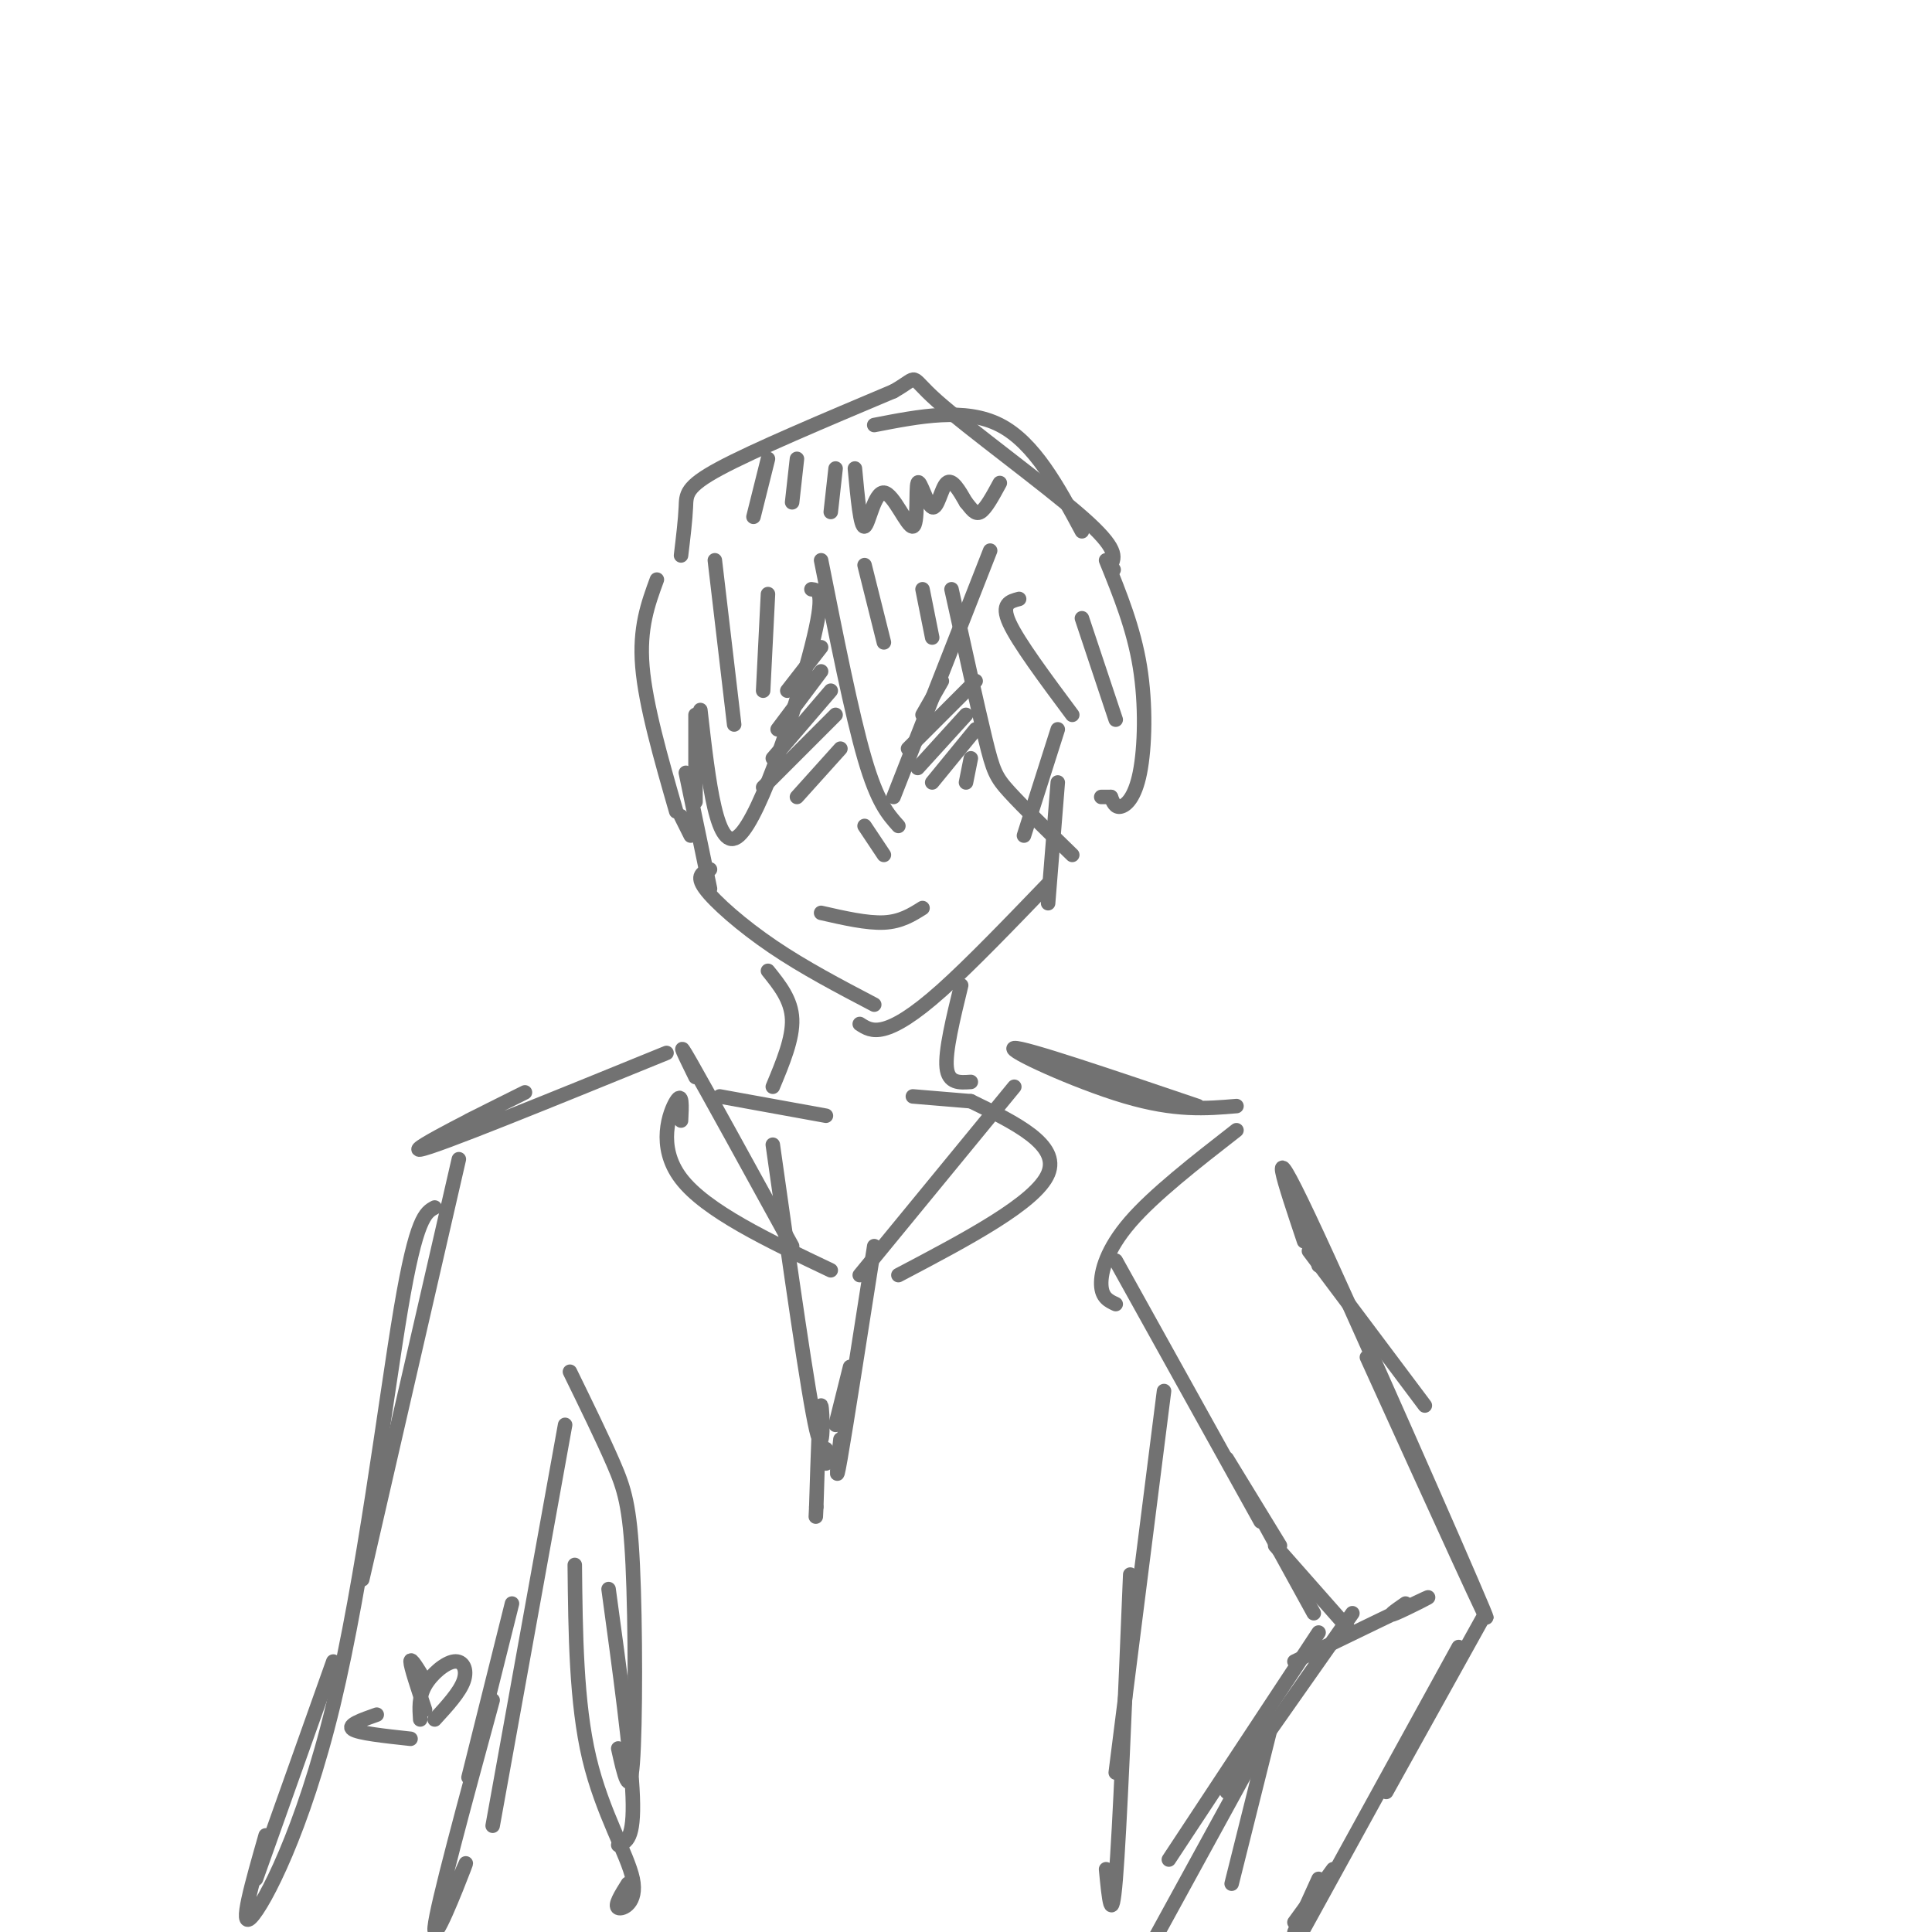 <svg viewBox='0 0 400 400' version='1.1' xmlns='http://www.w3.org/2000/svg' xmlns:xlink='http://www.w3.org/1999/xlink'><g fill='none' stroke='#727272' stroke-width='3' stroke-linecap='round' stroke-linejoin='round'><path d='M231,261c0.000,0.000 30.000,54.000 30,54'/><path d='M254,302c0.000,0.000 11.000,18.000 11,18'/><path d='M261,314c0.000,0.000 11.000,20.000 11,20'/><path d='M264,320c0.000,0.000 15.000,17.000 15,17'/><path d='M280,334c0.000,0.000 -26.000,37.000 -26,37'/><path d='M273,338c0.000,0.000 -31.000,47.000 -31,47'/><path d='M263,358c0.000,0.000 -8.000,32.000 -8,32'/><path d='M259,365c0.000,0.000 -23.000,42.000 -23,42'/><path d='M268,344c12.111,-5.867 24.222,-11.733 27,-13c2.778,-1.267 -3.778,2.067 -6,3c-2.222,0.933 -0.111,-0.533 2,-2'/><path d='M302,341c0.000,0.000 -33.000,60.000 -33,60'/><path d='M269,399c0.000,0.000 0.000,-1.000 0,-1'/><path d='M273,389c0.000,0.000 -5.000,11.000 -5,11'/><path d='M268,398c0.000,0.000 8.000,-11.000 8,-11'/><path d='M287,371c0.000,0.000 20.000,-36.000 20,-36'/><path d='M271,259c0.000,0.000 24.000,32.000 24,32'/><path d='M283,281c14.111,31.067 28.222,62.133 24,52c-4.222,-10.133 -26.778,-61.467 -36,-81c-9.222,-19.533 -5.111,-7.267 -1,5'/><path d='M273,262c0.000,0.000 -1.000,-5.000 -1,-5'/><path d='M256,234c-8.556,6.667 -17.111,13.333 -22,19c-4.889,5.667 -6.111,10.333 -6,13c0.111,2.667 1.556,3.333 3,4'/><path d='M256,229c-6.311,0.533 -12.622,1.067 -23,-2c-10.378,-3.067 -24.822,-9.733 -23,-10c1.822,-0.267 19.911,5.867 38,12'/><path d='M210,225c0.000,0.000 -32.000,39.000 -32,39'/><path d='M181,258c-2.917,18.667 -5.833,37.333 -7,44c-1.167,6.667 -0.583,1.333 0,-4'/><path d='M176,283c0.000,0.000 -3.000,12.000 -3,12'/><path d='M160,237c3.667,25.933 7.333,51.867 9,59c1.667,7.133 1.333,-4.533 1,-5c-0.333,-0.467 -0.667,10.267 -1,21'/><path d='M169,312c-0.167,3.500 -0.083,1.750 0,0'/><path d='M164,258c-8.833,-16.083 -17.667,-32.167 -21,-38c-3.333,-5.833 -1.167,-1.417 1,3'/><path d='M178,212c1.267,0.822 2.533,1.644 5,1c2.467,-0.644 6.133,-2.756 12,-8c5.867,-5.244 13.933,-13.622 22,-22'/><path d='M147,180c-1.511,0.622 -3.022,1.244 -1,4c2.022,2.756 7.578,7.644 14,12c6.422,4.356 13.711,8.178 21,12'/><path d='M142,160c0.000,0.000 5.000,24.000 5,24'/><path d='M219,162c0.000,0.000 -2.000,25.000 -2,25'/><path d='M170,116c3.167,15.917 6.333,31.833 9,41c2.667,9.167 4.833,11.583 7,14'/><path d='M185,165c0.000,0.000 20.000,-51.000 20,-51'/><path d='M197,122c2.689,12.156 5.378,24.311 7,31c1.622,6.689 2.178,7.911 5,11c2.822,3.089 7.911,8.044 13,13'/><path d='M212,173c0.000,0.000 7.000,-22.000 7,-22'/><path d='M168,122c1.489,0.156 2.978,0.311 0,12c-2.978,11.689 -10.422,34.911 -15,39c-4.578,4.089 -6.289,-10.956 -8,-26'/><path d='M144,148c0.000,0.000 0.000,18.000 0,18'/><path d='M170,189c4.750,1.083 9.500,2.167 13,2c3.500,-0.167 5.750,-1.583 8,-3'/><path d='M179,171c0.000,0.000 4.000,6.000 4,6'/><path d='M170,134c0.000,0.000 -7.000,9.000 -7,9'/><path d='M170,139c0.000,0.000 -9.000,12.000 -9,12'/><path d='M172,143c0.000,0.000 -12.000,14.000 -12,14'/><path d='M173,148c0.000,0.000 -15.000,15.000 -15,15'/><path d='M174,155c0.000,0.000 -9.000,10.000 -9,10'/><path d='M195,141c0.000,0.000 -4.000,7.000 -4,7'/><path d='M202,141c0.000,0.000 -14.000,14.000 -14,14'/><path d='M200,148c0.000,0.000 -10.000,11.000 -10,11'/><path d='M202,151c0.000,0.000 -9.000,11.000 -9,11'/><path d='M201,157c0.000,0.000 -1.000,5.000 -1,5'/><path d='M136,120c-1.833,5.000 -3.667,10.000 -3,18c0.667,8.000 3.833,19.000 7,30'/><path d='M141,169c0.000,0.000 2.000,4.000 2,4'/><path d='M229,116c2.851,7.030 5.702,14.060 7,22c1.298,7.940 1.042,16.792 0,22c-1.042,5.208 -2.869,6.774 -4,7c-1.131,0.226 -1.565,-0.887 -2,-2'/><path d='M230,165c0.000,0.000 -2.000,0.000 -2,0'/><path d='M148,116c0.000,0.000 4.000,34.000 4,34'/><path d='M159,123c0.000,0.000 -1.000,20.000 -1,20'/><path d='M179,117c0.000,0.000 4.000,16.000 4,16'/><path d='M191,122c0.000,0.000 2.000,10.000 2,10'/><path d='M211,124c-1.917,0.500 -3.833,1.000 -2,5c1.833,4.000 7.417,11.500 13,19'/><path d='M224,128c0.000,0.000 7.000,21.000 7,21'/><path d='M141,115c0.444,-3.689 0.889,-7.378 1,-10c0.111,-2.622 -0.111,-4.178 7,-8c7.111,-3.822 21.556,-9.911 36,-16'/><path d='M185,81c5.893,-3.333 2.625,-3.667 9,2c6.375,5.667 22.393,17.333 30,24c7.607,6.667 6.804,8.333 6,10'/><path d='M230,117c1.000,1.667 0.500,0.833 0,0'/><path d='M224,110c-4.917,-9.167 -9.833,-18.333 -17,-22c-7.167,-3.667 -16.583,-1.833 -26,0'/><path d='M159,95c0.000,0.000 -3.000,12.000 -3,12'/><path d='M165,95c0.000,0.000 -1.000,9.000 -1,9'/><path d='M173,97c0.000,0.000 -1.000,9.000 -1,9'/><path d='M177,97c0.572,6.164 1.143,12.329 2,12c0.857,-0.329 1.999,-7.150 4,-7c2.001,0.150 4.859,7.272 6,7c1.141,-0.272 0.563,-7.939 1,-9c0.437,-1.061 1.887,4.484 3,5c1.113,0.516 1.889,-3.995 3,-5c1.111,-1.005 2.555,1.498 4,4'/><path d='M200,104c1.111,1.333 1.889,2.667 3,2c1.111,-0.667 2.556,-3.333 4,-6'/><path d='M159,201c2.417,3.000 4.833,6.000 5,10c0.167,4.000 -1.917,9.000 -4,14'/><path d='M199,204c-1.667,6.833 -3.333,13.667 -3,17c0.333,3.333 2.667,3.167 5,3'/><path d='M149,227c0.000,0.000 22.000,4.000 22,4'/><path d='M189,227c0.000,0.000 12.000,1.000 12,1'/><path d='M138,218c-23.978,9.778 -47.956,19.556 -51,20c-3.044,0.444 14.844,-8.444 20,-11c5.156,-2.556 -2.422,1.222 -10,5'/><path d='M241,288c0.000,0.000 -10.000,79.000 -10,79'/><path d='M234,326c-1.083,26.417 -2.167,52.833 -3,63c-0.833,10.167 -1.417,4.083 -2,-2'/><path d='M118,284c3.369,6.893 6.738,13.786 9,19c2.262,5.214 3.417,8.750 4,21c0.583,12.250 0.595,33.214 0,41c-0.595,7.786 -1.798,2.393 -3,-3'/><path d='M126,329c2.333,17.083 4.667,34.167 5,43c0.333,8.833 -1.333,9.417 -3,10'/><path d='M119,324c0.149,14.286 0.298,28.571 3,40c2.702,11.429 7.958,20.000 9,25c1.042,5.000 -2.131,6.429 -3,6c-0.869,-0.429 0.565,-2.714 2,-5'/><path d='M95,240c0.000,0.000 -20.000,87.000 -20,87'/><path d='M90,250c-1.899,1.012 -3.798,2.024 -7,21c-3.202,18.976 -7.708,55.917 -14,82c-6.292,26.083 -14.369,41.310 -17,44c-2.631,2.690 0.185,-7.155 3,-17'/><path d='M69,344c0.000,0.000 -16.000,45.000 -16,45'/><path d='M117,295c0.000,0.000 -15.000,83.000 -15,83'/><path d='M106,332c0.000,0.000 -9.000,36.000 -9,36'/><path d='M88,348c-1.500,-2.500 -3.000,-5.000 -3,-4c0.000,1.000 1.500,5.500 3,10'/><path d='M87,356c-0.161,-2.321 -0.321,-4.643 1,-7c1.321,-2.357 4.125,-4.750 6,-5c1.875,-0.250 2.821,1.643 2,4c-0.821,2.357 -3.411,5.179 -6,8'/><path d='M78,355c-3.083,1.083 -6.167,2.167 -5,3c1.167,0.833 6.583,1.417 12,2'/><path d='M102,352c-5.800,21.333 -11.600,42.667 -12,47c-0.400,4.333 4.600,-8.333 6,-12c1.400,-3.667 -0.800,1.667 -3,7'/><path d='M171,300c0.000,0.000 0.000,3.000 0,3'/><path d='M201,228c9.250,4.500 18.500,9.000 16,15c-2.500,6.000 -16.750,13.500 -31,21'/><path d='M141,232c0.156,-3.044 0.311,-6.089 -1,-4c-1.311,2.089 -4.089,9.311 1,16c5.089,6.689 18.044,12.844 31,19'/></g>
</svg>